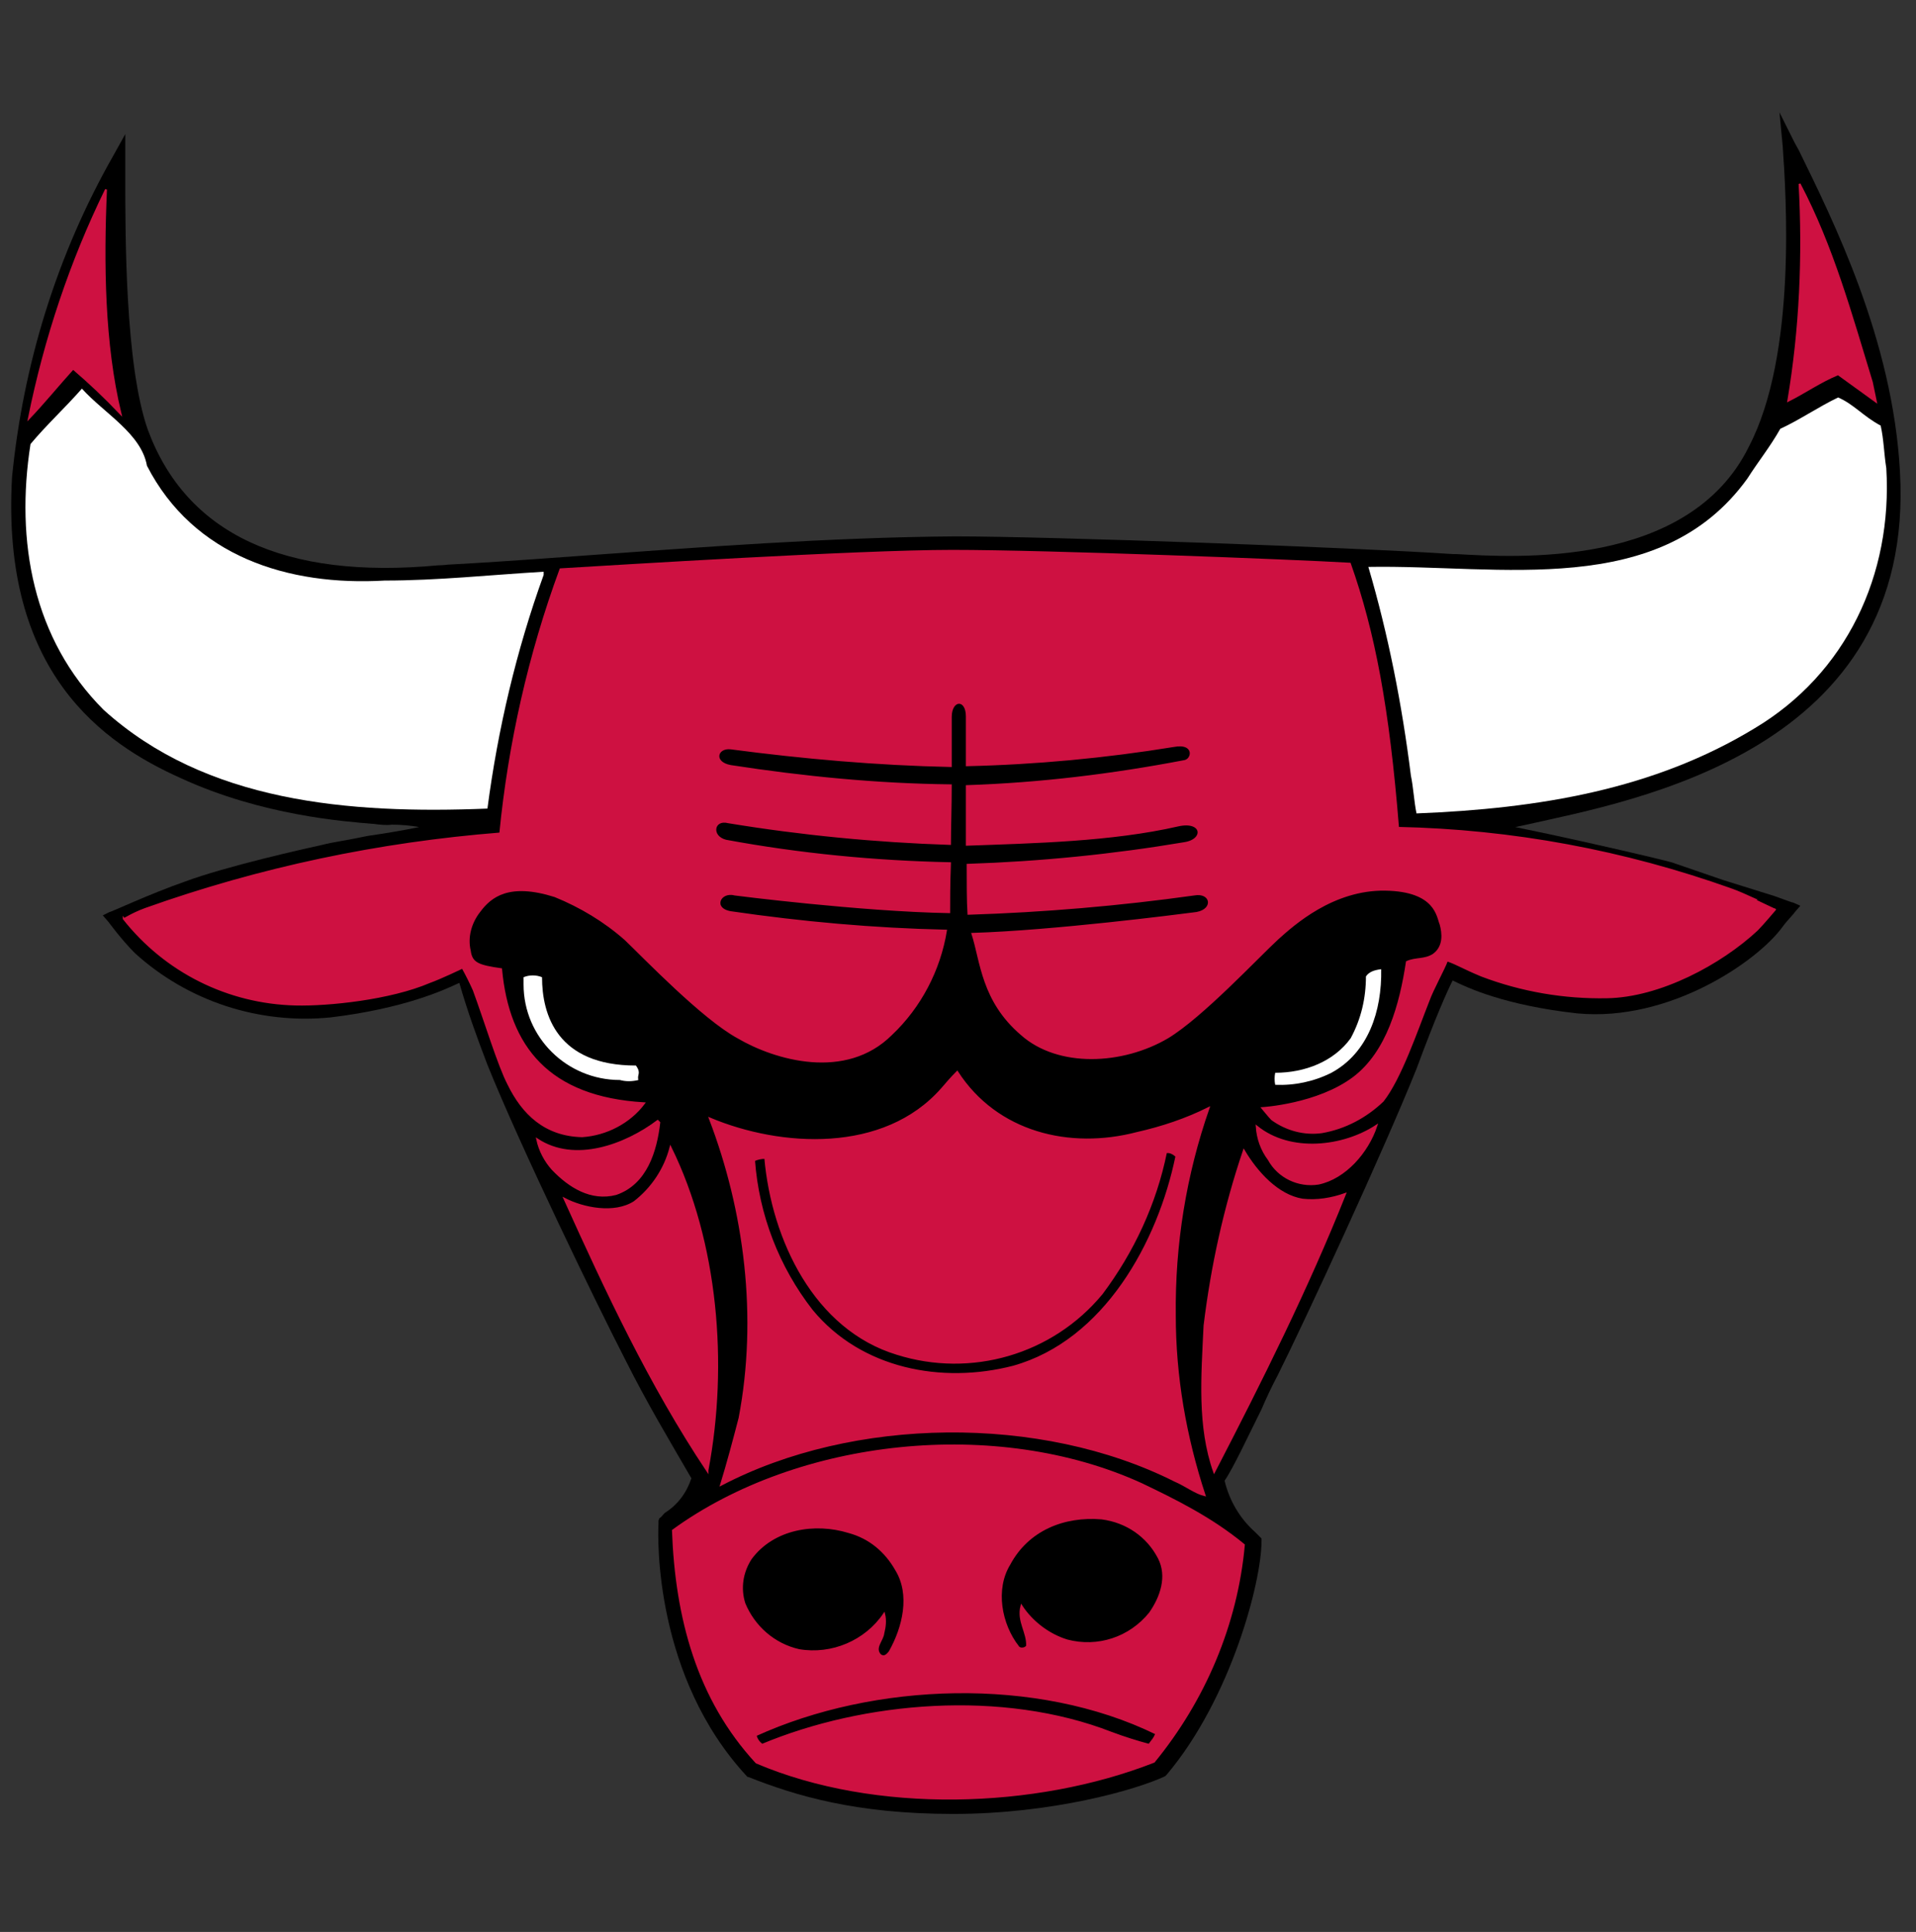 <?xml version="1.0" encoding="utf-8"?>
<!-- Generator: Adobe Illustrator 24.0.1, SVG Export Plug-In . SVG Version: 6.00 Build 0)  -->
<svg version="1.1"
	 id="Layer_1" xmlns:cc="http://creativecommons.org/ns#" xmlns:dc="http://purl.org/dc/elements/1.1/" xmlns:rdf="http://www.w3.org/1999/02/22-rdf-syntax-ns#"
	 xmlns="http://www.w3.org/2000/svg" xmlns:xlink="http://www.w3.org/1999/xlink" x="0px" y="0px" viewBox="0 0 238.6 240.6"
	 style="enable-background:new 0 0 238.6 240.6;" xml:space="preserve">
<rect x="0" y="0" width="238.6" height="240.6" fill="#333333" stroke="none"/>
<style type="text/css">
	.st0{fill:#CE1141;}
	.st1{fill:none;stroke:#CE1141;stroke-width:0.24;}
	.st2{fill:#FFFFFF;}
</style>
<path d="M236.6,58.7c-0.9-16.4-8.3-31.2-12.6-40l-0.5-0.9l-1.9-3.8l0.4,4.2c0.4,5.8,1.8,25.9-4.2,37.4
	c-7.5,15.3-29.3,13.8-36.5,13.4h-0.4c-11.8-0.8-50.1-2.2-61.9-2.2c-15.5,0.1-32.5,1.4-46.4,2.4c-6.8,0.5-12.6,0.9-16.5,1.1
	c-0.4,0-0.8,0.1-1.5,0.1c-19.2,1.8-31.4-3.9-36.2-16.9c-2.8-8-2.8-23.9-2.8-31.4v-5.4l-1.5,2.7C7.1,31.7,2.9,45.3,1.5,59.4
	c-1.4,24.4,11.4,33.2,21,37.5c10.2,4.7,20.5,5.4,23.9,5.7h0.1c0.8,0.1,1.5,0.2,2.3,0.1c1.1,0,2.3,0.1,3.4,0.3
	c-1.9,0.4-4.3,0.8-6.4,1.1c-2.3,0.5-4.5,0.8-5.6,1.1c-2.3,0.5-12.1,2.7-17.2,4.6c-4.3,1.5-9.2,3.8-9.4,3.8l-0.8,0.4l0.7,0.8
	c0,0,1.6,2.2,3.3,3.9c6.6,6,15.5,8.9,24.4,8c9.1-1.1,14.1-3.4,16-4.3c1,3.5,2.2,6.8,3.5,10.2c4.1,10.2,13.6,29.8,17.1,36.6
	c2.8,5.6,5.7,10.4,7.6,13.7l0.7,1.2c-0.6,1.8-1.7,3.3-3.3,4.3c-0.3,0.3-0.4,0.5-0.7,0.7l-0.1,0.3v0.4c-0.1,1.8-0.5,19,11,31.4
	l0.1,0.1h0.1c5.8,2.3,13.3,4.6,25.5,4.6c12.3,0,22.8-3,26.4-4.7l0.1-0.1l0.1-0.1c8-9.5,11.8-24,11.8-29.1v-0.3l-0.3-0.3l-0.5-0.5
	c-1.9-1.7-3.2-3.9-3.8-6.4c1.1-1.6,3-5.7,4.6-8.9c0.6-1.4,1.3-2.9,2-4.2c3.4-6.8,13.3-28.2,17.3-38.2c2.4-6.5,3.8-9.6,4.5-11
	c1.8,0.9,6.5,3.1,15.5,4.1c11.5,1.1,22.5-6.5,25.6-10.8c0.5-0.7,1.4-1.6,1.5-1.8l0.7-0.8l-0.9-0.4c-0.1,0-0.4-0.1-2.3-0.8l-6.4-2
	l-6.4-2.2c-1.8-0.5-9.6-2.3-15.2-3.5l-4.3-0.9l1.4-0.3C203.4,99.7,238.6,93.6,236.6,58.7z"/>
<path class="st0" d="M13.2,23.6c-0.4,9.2-0.3,19.2,1.8,27.9c-1.9-2-3.8-3.8-5.9-5.6c-1.9,2.1-3.6,4.2-5.5,6.2
	C5.6,42.2,8.8,32.6,13.2,23.6z"/>
<path class="st1" d="M13.2,23.6c-0.4,9.2-0.3,19.2,1.8,27.9c-1.9-2-3.8-3.8-5.9-5.6c-1.9,2.1-3.6,4.2-5.5,6.2
	C5.6,42.2,8.8,32.6,13.2,23.6z"/>
<path class="st0" d="M233.1,47.6l0.5,2.4l-4.7-3.4c-2.2,0.9-4.2,2.3-6.2,3.3c1.5-8.9,1.9-18,1.4-27
	C228.2,30.7,230.5,39.1,233.1,47.6z"/>
<path class="st1" d="M233.1,47.6l0.5,2.4l-4.7-3.4c-2.2,0.9-4.2,2.3-6.2,3.3c1.5-8.9,1.9-18,1.4-27
	C228.2,30.7,230.5,39.1,233.1,47.6z"/>
<path class="st0" d="M119.2,133.5c4.9,7.6,14,9.8,22.4,7.6c3.1-0.7,6.1-1.7,8.9-3.1c-2.9,8.3-4.3,17-4.2,25.8
	c0,7.6,1.3,15.1,3.7,22.4c-1.2-0.3-2.3-1.2-3.7-1.8c-16.7-8.4-40.1-8.1-56.5,0.5c0.8-2.6,1.6-5.6,2.3-8.3
	c2.4-12.6,0.7-25.8-3.7-37.3c8.8,3.7,21.7,4.5,28.9-3.7C117.9,134.9,118.5,134.2,119.2,133.5z"/>
<path class="st1" d="M119.2,133.5c4.9,7.6,14,9.8,22.4,7.6c3.1-0.7,6.1-1.7,8.9-3.1c-2.9,8.3-4.3,17-4.2,25.8
	c0,7.6,1.3,15.1,3.7,22.4c-1.2-0.3-2.3-1.2-3.7-1.8c-16.7-8.4-40.1-8.1-56.5,0.5c0.8-2.6,1.6-5.6,2.3-8.3
	c2.4-12.6,0.7-25.8-3.7-37.3c8.8,3.7,21.7,4.5,28.9-3.7C117.9,134.9,118.5,134.2,119.2,133.5z"/>
<path class="st0" d="M82.1,139.8c-0.4,3.5-1.6,7.6-5.4,8.9c-3.1,0.8-5.8-0.9-7.9-3.1c-0.9-1-1.6-2.3-1.9-3.7c4.7,3.1,11,0.7,15-2.3
	L82.1,139.8z"/>
<path class="st1" d="M82.1,139.8c-0.4,3.5-1.6,7.6-5.4,8.9c-3.1,0.8-5.8-0.9-7.9-3.1c-0.9-1-1.6-2.3-1.9-3.7c4.7,3.1,11,0.7,15-2.3
	L82.1,139.8z"/>
<path class="st0" d="M171.4,140.2c-1.1,3.3-3.9,6.5-7.2,7.2c-2.5,0.4-5-0.8-6.2-3c-0.9-1.2-1.4-2.6-1.5-4.1
	C160.7,143.7,167.3,142.9,171.4,140.2z"/>
<path class="st1" d="M171.4,140.2c-1.1,3.3-3.9,6.5-7.2,7.2c-2.5,0.4-5-0.8-6.2-3c-0.9-1.2-1.4-2.6-1.5-4.1
	C160.7,143.7,167.3,142.9,171.4,140.2z"/>
<path class="st0" d="M162.2,149.4c1.8,0.2,3.6-0.1,5.3-0.7c-4.7,11.8-10.4,23.2-16.3,34.6c-2-5.7-1.5-11.8-1.2-18.2
	c0.9-7.4,2.5-14.7,4.9-21.8C156.5,146,159.1,148.9,162.2,149.4z"/>
<path class="st1" d="M162.2,149.4c1.8,0.2,3.6-0.1,5.3-0.7c-4.7,11.8-10.4,23.2-16.3,34.6c-2-5.7-1.5-11.8-1.2-18.2
	c0.9-7.4,2.5-14.7,4.9-21.8C156.5,146,159.1,148.9,162.2,149.4z"/>
<path class="st0" d="M88.1,183.1v0.1c-7.2-10.8-12.6-22.4-17.8-33.9c2.3,1.2,6.2,2,8.7,0.4c2.2-1.7,3.8-4.1,4.5-6.8
	C89.3,154.7,90.6,169.9,88.1,183.1z"/>
<path class="st1" d="M88.1,183.1v0.1c-7.2-10.8-12.6-22.4-17.8-33.9c2.3,1.2,6.2,2,8.7,0.4c2.2-1.7,3.8-4.1,4.5-6.8
	C89.3,154.7,90.6,169.9,88.1,183.1z"/>
<path class="st0" d="M154.9,192.4c-0.9,9.9-4.9,19.3-11.2,27c-14.8,5.8-34.7,6.4-49.5,0.1c-7.3-7.9-10-18-10.4-28.9
	c15.7-11.4,40.3-14,58.3-5.8C146.5,186.9,150.9,189.1,154.9,192.4z"/>
<path class="st1" d="M154.9,192.4c-0.9,9.9-4.9,19.3-11.2,27c-14.8,5.8-34.7,6.4-49.5,0.1c-7.3-7.9-10-18-10.4-28.9
	c15.7-11.4,40.3-14,58.3-5.8C146.5,186.9,150.9,189.1,154.9,192.4z"/>
<path class="st0" d="M215.7,110.8c-13.4-4.8-27.4-7.4-41.6-7.7c-1.2-15-3-24.4-6-32.9c-6.9-0.4-37.5-1.6-49.5-1.6
	c-11.8,0-42,1.9-48.8,2.3c-3.9,10.6-6.4,21.7-7.5,32.9c-15.1,1.2-29.9,4.3-44.2,9.4c-1.9,0.7-2.7,1.4-2.7,1.2
	c5.2,6.6,13,10.5,21.4,10.7c4.1,0.1,11.8-0.7,16.7-2.8c1.4-0.5,4.1-1.8,4.1-1.8c0.5,0.9,1,1.9,1.4,2.8c1.4,3.8,3.1,9.4,4.3,11.7
	c1.8,3.7,4.6,6.4,9.2,6.5c3-0.2,5.9-1.7,7.7-4.1c-11.9-0.7-16.9-7-17.8-16.7c-2.8-0.4-3.7-0.7-3.9-2.3c-0.4-1.7,0.1-3.5,1.2-4.9
	c1.4-1.9,3.7-3.7,9.4-1.9c3.2,1.3,6.2,3.1,8.8,5.4c2.4,2.3,9.6,9.8,14,12.2c4.6,2.7,13.4,5.3,19.1-0.4c3.6-3.4,6-8,6.8-12.9
	c-9-0.2-17.9-1-26.8-2.3c-2.4-0.4-1.4-2.7,0.5-2.2c0,0,15.6,2,26.7,2.2c0-1.4,0-3.5,0.1-6.1c-9.4-0.2-18.7-1.1-27.9-2.8
	c-2-0.5-1.6-2.8,0.3-2.3c9.1,1.5,18.4,2.4,27.6,2.7c0-1.9,0.1-4.7,0.1-7.3c-9.2-0.1-18.3-1-27.4-2.4c-2.3-0.4-1.8-2.4,0-2.2
	c9.1,1.2,18.2,2,27.4,2.2v-6.1c0-2.3,2-2.4,2-0.1v6.1c8.6-0.2,17.2-1,25.8-2.4c2.7-0.5,2.4,1.8,1.2,1.9c-8.9,1.7-17.9,2.8-27,3.1
	v7.3c8.3-0.3,18-0.5,26.3-2.4c3.1-0.7,3.4,1.8,0.8,2.2c-8.9,1.5-17.9,2.4-27,2.7c0,2,0,4.6,0.1,6.1c9.4-0.3,18.8-1.1,28.1-2.4
	c2.2-0.4,2.6,1.9,0.3,2.3c-2.3,0.3-17.9,2.3-27.9,2.6c1.1,3.4,1.2,8.3,6.1,12.5c4.6,4.1,12.6,3.7,18.2,0.4
	c4.3-2.6,11.2-10,13.7-12.3c2-1.8,6.9-6.2,13.4-6.1c6.4,0.1,6.5,3.4,6.9,4.3c0.3,1.1,0.5,2.8-0.9,3.8c-1.1,0.7-2.2,0.4-3.3,0.9
	c-0.8,5.3-2.4,11.2-6.6,14.4c-4.5,3.4-11.4,3.8-11.4,3.8s0.9,1.1,1.2,1.4c1.8,1.3,4,1.9,6.2,1.6c2.9-0.5,5.5-1.9,7.6-3.9
	c2.2-2.8,4.2-8.7,5.7-12.5c0.5-1.4,1.9-3.9,2.3-5c1.4,0.5,1.9,0.9,4.3,1.9c5,1.9,10.3,2.8,15.6,2.7c6.6-0.1,14.2-4.2,18.7-8.4
	c0.7-0.7,2.3-2.6,2.3-2.6S216.9,111.2,215.7,110.8z"/>
<path class="st1" d="M215.7,110.8c-13.4-4.8-27.4-7.4-41.6-7.7c-1.2-15-3-24.4-6-32.9c-6.9-0.4-37.5-1.6-49.5-1.6
	c-11.8,0-42,1.9-48.8,2.3c-3.9,10.6-6.4,21.7-7.5,32.9c-15.1,1.2-29.9,4.3-44.2,9.4c-1.9,0.7-2.7,1.4-2.7,1.2
	c5.2,6.6,13,10.5,21.4,10.7c4.1,0.1,11.8-0.7,16.7-2.8c1.4-0.5,4.1-1.8,4.1-1.8c0.5,0.9,1,1.9,1.4,2.8c1.4,3.8,3.1,9.4,4.3,11.7
	c1.8,3.7,4.6,6.4,9.2,6.5c3-0.2,5.9-1.7,7.7-4.1c-11.9-0.7-16.9-7-17.8-16.7c-2.8-0.4-3.7-0.7-3.9-2.3c-0.4-1.7,0.1-3.5,1.2-4.9
	c1.4-1.9,3.7-3.7,9.4-1.9c3.2,1.3,6.2,3.1,8.8,5.4c2.4,2.3,9.6,9.8,14,12.2c4.6,2.7,13.4,5.3,19.1-0.4c3.6-3.4,6-8,6.8-12.9
	c-9-0.2-17.9-1-26.8-2.3c-2.4-0.4-1.4-2.7,0.5-2.2c0,0,15.6,2,26.7,2.2c0-1.4,0-3.5,0.1-6.1c-9.4-0.2-18.7-1.1-27.9-2.8
	c-2-0.5-1.6-2.8,0.3-2.3c9.1,1.5,18.4,2.4,27.6,2.7c0-1.9,0.1-4.7,0.1-7.3c-9.2-0.1-18.3-1-27.4-2.4c-2.3-0.4-1.8-2.4,0-2.2
	c9.1,1.2,18.2,2,27.4,2.2v-6.1c0-2.3,2-2.4,2-0.1v6.1c8.6-0.2,17.2-1,25.8-2.4c2.7-0.5,2.4,1.8,1.2,1.9c-8.9,1.7-17.9,2.8-27,3.1
	v7.3c8.3-0.3,18-0.5,26.3-2.4c3.1-0.7,3.4,1.8,0.8,2.2c-8.9,1.5-17.9,2.4-27,2.7c0,2,0,4.6,0.1,6.1c9.4-0.3,18.8-1.1,28.1-2.4
	c2.2-0.4,2.6,1.9,0.3,2.3c-2.3,0.3-17.9,2.3-27.9,2.6c1.1,3.4,1.2,8.3,6.1,12.5c4.6,4.1,12.6,3.7,18.2,0.4
	c4.3-2.6,11.2-10,13.7-12.3c2-1.8,6.9-6.2,13.4-6.1c6.4,0.1,6.5,3.4,6.9,4.3c0.3,1.1,0.5,2.8-0.9,3.8c-1.1,0.7-2.2,0.4-3.3,0.9
	c-0.8,5.3-2.4,11.2-6.6,14.4c-4.5,3.4-11.4,3.8-11.4,3.8s0.9,1.1,1.2,1.4c1.8,1.3,4,1.9,6.2,1.6c2.9-0.5,5.5-1.9,7.6-3.9
	c2.2-2.8,4.2-8.7,5.7-12.5c0.5-1.4,1.9-3.9,2.3-5c1.4,0.5,1.9,0.9,4.3,1.9c5,1.9,10.3,2.8,15.6,2.7c6.6-0.1,14.2-4.2,18.7-8.4
	c0.7-0.7,2.3-2.6,2.3-2.6S216.9,111.2,215.7,110.8z"/>
<path d="M144.3,194c1.2,2.3,0.3,4.9-1.1,6.9c-2.5,3.1-6.5,4.4-10.3,3.4c-2.3-0.7-4.4-2.3-5.7-4.3c-0.5,1.9,0.8,3.3,0.7,5
	c-0.2,0.3-0.7,0.4-1,0.2c0,0-0.1,0-0.1-0.1c-2.2-2.8-3-7.2-1.1-10.3c2.3-4.3,6.8-6.1,11.5-5.7C140.3,189.5,142.9,191.3,144.3,194z"
	/>
<path class="st1" d="M144.3,194c1.2,2.3,0.3,4.9-1.1,6.9c-2.5,3.1-6.5,4.4-10.3,3.4c-2.3-0.7-4.4-2.3-5.7-4.3
	c-0.5,1.9,0.8,3.3,0.7,5c-0.2,0.3-0.7,0.4-1,0.2c0,0-0.1,0-0.1-0.1c-2.2-2.8-3-7.2-1.1-10.3c2.3-4.3,6.8-6.1,11.5-5.7
	C140.3,189.5,142.9,191.3,144.3,194z"/>
<path d="M111.6,195.5c1.9,3.1,0.9,7.2-0.8,10.2c-0.3,0.4-0.7,0.8-1.2,0.4c-0.8-0.9,0.3-1.8,0.4-2.7c0.2-0.8,0.3-1.6,0.1-2.4
	c-2.3,3.4-6.5,5.2-10.6,4.5c-3.1-0.7-5.6-2.9-6.8-5.8c-0.6-1.9-0.3-3.9,0.8-5.6c2.8-3.8,8-4.6,12.2-3.3
	C108.3,191.5,110.3,193.2,111.6,195.5z"/>
<path class="st1" d="M111.6,195.5c1.9,3.1,0.9,7.2-0.8,10.2c-0.3,0.4-0.7,0.8-1.2,0.4c-0.8-0.9,0.3-1.8,0.4-2.7
	c0.2-0.8,0.3-1.6,0.1-2.4c-2.3,3.4-6.5,5.2-10.6,4.5c-3.1-0.7-5.6-2.9-6.8-5.8c-0.6-1.9-0.3-3.9,0.8-5.6c2.8-3.8,8-4.6,12.2-3.3
	C108.3,191.5,110.3,193.2,111.6,195.5z"/>
<path d="M144,215.9c-0.3,0.7-0.4,0.7-0.9,1.4c-1.5-0.4-3.1-0.9-4.7-1.5c-13.6-5.3-30.8-3.8-43.5,1.5c-0.4-0.3-0.7-0.7-0.8-1.2
	C108.8,209.4,129.1,208.6,144,215.9z"/>
<path class="st1" d="M144,215.9c-0.3,0.7-0.4,0.7-0.9,1.4c-1.5-0.4-3.1-0.9-4.7-1.5c-13.6-5.3-30.8-3.8-43.5,1.5
	c-0.4-0.3-0.7-0.7-0.8-1.2C108.8,209.4,129.1,208.6,144,215.9z"/>
<path d="M146.5,144c-2.2,10.7-8.9,23-20.3,26.2c-8.9,2.3-19,0.4-25.1-7c-4.2-5.4-6.7-11.9-7.2-18.7c0.4-0.2,0.9-0.3,1.4-0.3
	c0.9,10.2,6.2,21.3,16.4,24.4c9.2,2.9,19.3,0,25.5-7.5c3.9-5.2,6.7-11.2,8-17.6C145.6,143.4,146.1,143.6,146.5,144z"/>
<path class="st1" d="M146.5,144c-2.2,10.7-8.9,23-20.3,26.2c-8.9,2.3-19,0.4-25.1-7c-4.2-5.4-6.7-11.9-7.2-18.7
	c0.4-0.2,0.9-0.3,1.4-0.3c0.9,10.2,6.2,21.3,16.4,24.4c9.2,2.9,19.3,0,25.5-7.5c3.9-5.2,6.7-11.2,8-17.6
	C145.6,143.4,146.1,143.6,146.5,144z"/>
<path class="st2" d="M18.3,58C24.1,69.3,35.9,73,47.9,72.3c6.6,0,13.1-0.7,19.8-1.1v0.4c-3.4,9.4-5.7,19.2-7,29.1
	c-17.3,0.7-35.1-0.8-47.8-12.3c-8.8-8.8-11-21-9.1-33.1c2-2.4,4.3-4.5,6.4-6.9C13,51.5,17.6,54,18.3,58z"/>
<path class="st2" d="M234.2,53c0.4,1.8,0.4,3.4,0.7,5.3c0.8,13.3-5,25.6-16.4,32.4c-12.5,7.6-26.8,10-42.1,10.6
	c-0.3-1.4-0.4-3.3-0.7-4.7c-1.1-8.8-2.8-17.5-5.3-26c16.4-0.3,36.3,4.1,47.2-11c1.4-2.2,2.8-3.9,4.1-6.2c2.4-1.1,4.7-2.7,7.2-3.9
	C230.8,50.3,232.1,51.9,234.2,53z"/>
<path class="st2" d="M172,120.7c0.1,5.2-1.6,10.4-6.2,12.9c-2.2,1.1-4.6,1.6-7,1.5c-0.1-0.5-0.1-1,0-1.5c3.7,0,7.3-1.4,9.4-4.3
	c1.3-2.4,1.9-5,1.9-7.7C170.5,121,171.2,120.8,172,120.7z"/>
<path class="st2" d="M79.5,134.5c-0.8,0.2-1.6,0.2-2.3,0c-6.6,0-12-5.3-12-11.9c0-0.3,0-0.6,0-0.9c0.7-0.3,1.6-0.3,2.3,0
	c0,4.7,1.9,11,11.7,11C79.9,133.7,79.3,133.8,79.5,134.5z"/>
</svg>
